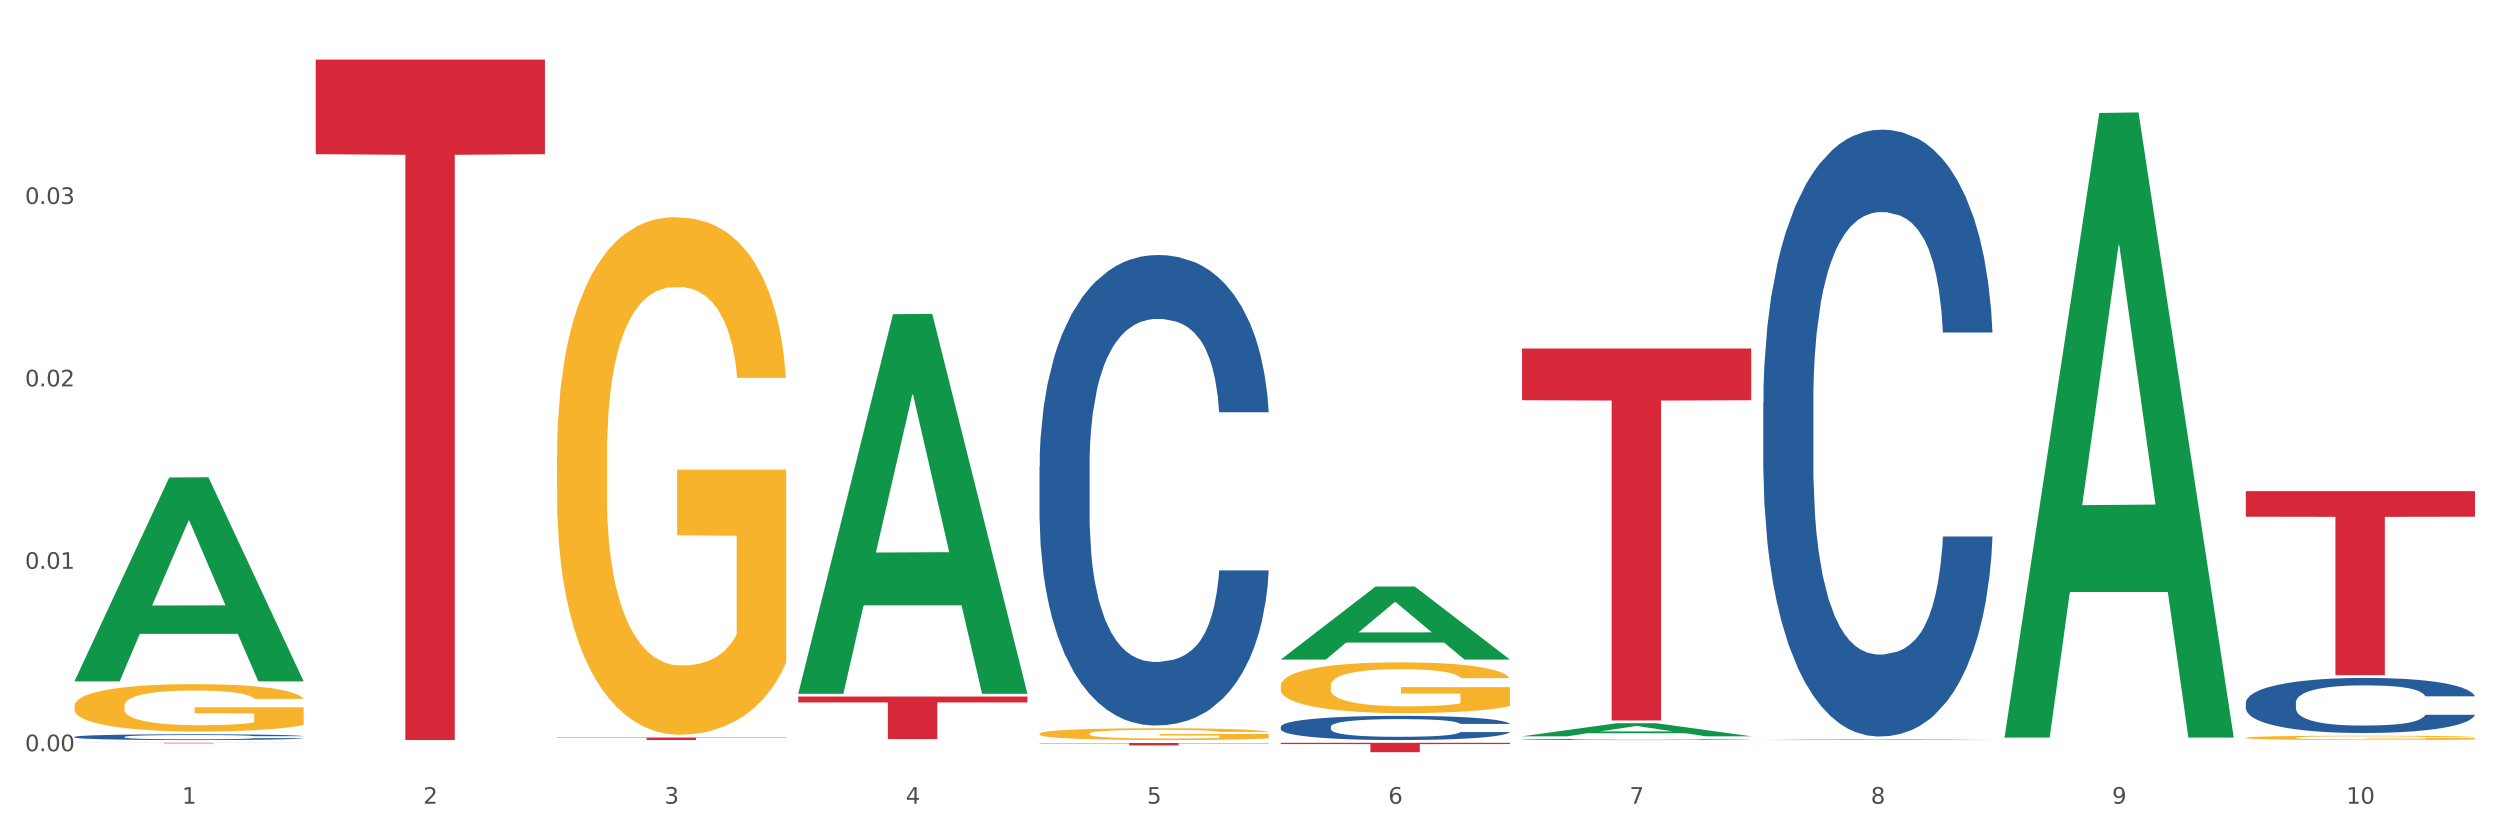 <?xml version="1.0" encoding="utf-8" standalone="no"?>
<!DOCTYPE svg PUBLIC "-//W3C//DTD SVG 1.1//EN"
  "http://www.w3.org/Graphics/SVG/1.1/DTD/svg11.dtd">
<svg xmlns:xlink="http://www.w3.org/1999/xlink" width="1080pt" height="360pt" viewBox="0 0 1080 360" xmlns="http://www.w3.org/2000/svg" version="1.1">
 <rect x="0" y="0" width="1080" height="360" fill="#333333" stroke="none"/>
 <defs>
  <style type="text/css">*{stroke-linejoin: round; stroke-linecap: butt}</style>
 </defs>
 <g id="figure_1">
  <g id="patch_1">
   <path d="M 0 360 
L 1080 360 
L 1080 0 
L 0 0 
z
" style="fill: #ffffff; stroke: #ffffff; stroke-linejoin: miter"/>
  </g>
  <g id="axes_1">
   <g id="matplotlib.axis_1">
    <g id="xtick_1">
     <g id="text_1">
      <!-- 1 -->
      <g style="fill: #4d4d4d" transform="translate(78.627 347.204) scale(0.096 -0.096)">
       <defs>
        <path id="DejaVuSans-31" d="M 794 531 
L 1825 531 
L 1825 4091 
L 703 3866 
L 703 4441 
L 1819 4666 
L 2450 4666 
L 2450 531 
L 3481 531 
L 3481 0 
L 794 0 
L 794 531 
z
" transform="scale(0.016)"/>
       </defs>
       <use xlink:href="#DejaVuSans-31"/>
      </g>
     </g>
    </g>
    <g id="xtick_2">
     <g id="text_2">
      <!-- 2 -->
      <g style="fill: #4d4d4d" transform="translate(182.851 347.204) scale(0.096 -0.096)">
       <defs>
        <path id="DejaVuSans-32" d="M 1228 531 
L 3431 531 
L 3431 0 
L 469 0 
L 469 531 
Q 828 903 1448 1529 
Q 2069 2156 2228 2338 
Q 2531 2678 2651 2914 
Q 2772 3150 2772 3378 
Q 2772 3750 2511 3984 
Q 2250 4219 1831 4219 
Q 1534 4219 1204 4116 
Q 875 4013 500 3803 
L 500 4441 
Q 881 4594 1212 4672 
Q 1544 4750 1819 4750 
Q 2544 4750 2975 4387 
Q 3406 4025 3406 3419 
Q 3406 3131 3298 2873 
Q 3191 2616 2906 2266 
Q 2828 2175 2409 1742 
Q 1991 1309 1228 531 
z
" transform="scale(0.016)"/>
       </defs>
       <use xlink:href="#DejaVuSans-32"/>
      </g>
     </g>
    </g>
    <g id="xtick_3">
     <g id="text_3">
      <!-- 3 -->
      <g style="fill: #4d4d4d" transform="translate(287.074 347.204) scale(0.096 -0.096)">
       <defs>
        <path id="DejaVuSans-33" d="M 2597 2516 
Q 3050 2419 3304 2112 
Q 3559 1806 3559 1356 
Q 3559 666 3084 287 
Q 2609 -91 1734 -91 
Q 1441 -91 1130 -33 
Q 819 25 488 141 
L 488 750 
Q 750 597 1062 519 
Q 1375 441 1716 441 
Q 2309 441 2620 675 
Q 2931 909 2931 1356 
Q 2931 1769 2642 2001 
Q 2353 2234 1838 2234 
L 1294 2234 
L 1294 2753 
L 1863 2753 
Q 2328 2753 2575 2939 
Q 2822 3125 2822 3475 
Q 2822 3834 2567 4026 
Q 2313 4219 1838 4219 
Q 1578 4219 1281 4162 
Q 984 4106 628 3988 
L 628 4550 
Q 988 4650 1302 4700 
Q 1616 4750 1894 4750 
Q 2613 4750 3031 4423 
Q 3450 4097 3450 3541 
Q 3450 3153 3228 2886 
Q 3006 2619 2597 2516 
z
" transform="scale(0.016)"/>
       </defs>
       <use xlink:href="#DejaVuSans-33"/>
      </g>
     </g>
    </g>
    <g id="xtick_4">
     <g id="text_4">
      <!-- 4 -->
      <g style="fill: #4d4d4d" transform="translate(391.298 347.204) scale(0.096 -0.096)">
       <defs>
        <path id="DejaVuSans-34" d="M 2419 4116 
L 825 1625 
L 2419 1625 
L 2419 4116 
z
M 2253 4666 
L 3047 4666 
L 3047 1625 
L 3713 1625 
L 3713 1100 
L 3047 1100 
L 3047 0 
L 2419 0 
L 2419 1100 
L 313 1100 
L 313 1709 
L 2253 4666 
z
" transform="scale(0.016)"/>
       </defs>
       <use xlink:href="#DejaVuSans-34"/>
      </g>
     </g>
    </g>
    <g id="xtick_5">
     <g id="text_5">
      <!-- 5 -->
      <g style="fill: #4d4d4d" transform="translate(495.522 347.204) scale(0.096 -0.096)">
       <defs>
        <path id="DejaVuSans-35" d="M 691 4666 
L 3169 4666 
L 3169 4134 
L 1269 4134 
L 1269 2991 
Q 1406 3038 1543 3061 
Q 1681 3084 1819 3084 
Q 2600 3084 3056 2656 
Q 3513 2228 3513 1497 
Q 3513 744 3044 326 
Q 2575 -91 1722 -91 
Q 1428 -91 1123 -41 
Q 819 9 494 109 
L 494 744 
Q 775 591 1075 516 
Q 1375 441 1709 441 
Q 2250 441 2565 725 
Q 2881 1009 2881 1497 
Q 2881 1984 2565 2268 
Q 2250 2553 1709 2553 
Q 1456 2553 1204 2497 
Q 953 2441 691 2322 
L 691 4666 
z
" transform="scale(0.016)"/>
       </defs>
       <use xlink:href="#DejaVuSans-35"/>
      </g>
     </g>
    </g>
    <g id="xtick_6">
     <g id="text_6">
      <!-- 6 -->
      <g style="fill: #4d4d4d" transform="translate(599.745 347.204) scale(0.096 -0.096)">
       <defs>
        <path id="DejaVuSans-36" d="M 2113 2584 
Q 1688 2584 1439 2293 
Q 1191 2003 1191 1497 
Q 1191 994 1439 701 
Q 1688 409 2113 409 
Q 2538 409 2786 701 
Q 3034 994 3034 1497 
Q 3034 2003 2786 2293 
Q 2538 2584 2113 2584 
z
M 3366 4563 
L 3366 3988 
Q 3128 4100 2886 4159 
Q 2644 4219 2406 4219 
Q 1781 4219 1451 3797 
Q 1122 3375 1075 2522 
Q 1259 2794 1537 2939 
Q 1816 3084 2150 3084 
Q 2853 3084 3261 2657 
Q 3669 2231 3669 1497 
Q 3669 778 3244 343 
Q 2819 -91 2113 -91 
Q 1303 -91 875 529 
Q 447 1150 447 2328 
Q 447 3434 972 4092 
Q 1497 4750 2381 4750 
Q 2619 4750 2861 4703 
Q 3103 4656 3366 4563 
z
" transform="scale(0.016)"/>
       </defs>
       <use xlink:href="#DejaVuSans-36"/>
      </g>
     </g>
    </g>
    <g id="xtick_7">
     <g id="text_7">
      <!-- 7 -->
      <g style="fill: #4d4d4d" transform="translate(703.969 347.204) scale(0.096 -0.096)">
       <defs>
        <path id="DejaVuSans-37" d="M 525 4666 
L 3525 4666 
L 3525 4397 
L 1831 0 
L 1172 0 
L 2766 4134 
L 525 4134 
L 525 4666 
z
" transform="scale(0.016)"/>
       </defs>
       <use xlink:href="#DejaVuSans-37"/>
      </g>
     </g>
    </g>
    <g id="xtick_8">
     <g id="text_8">
      <!-- 8 -->
      <g style="fill: #4d4d4d" transform="translate(808.193 347.204) scale(0.096 -0.096)">
       <defs>
        <path id="DejaVuSans-38" d="M 2034 2216 
Q 1584 2216 1326 1975 
Q 1069 1734 1069 1313 
Q 1069 891 1326 650 
Q 1584 409 2034 409 
Q 2484 409 2743 651 
Q 3003 894 3003 1313 
Q 3003 1734 2745 1975 
Q 2488 2216 2034 2216 
z
M 1403 2484 
Q 997 2584 770 2862 
Q 544 3141 544 3541 
Q 544 4100 942 4425 
Q 1341 4750 2034 4750 
Q 2731 4750 3128 4425 
Q 3525 4100 3525 3541 
Q 3525 3141 3298 2862 
Q 3072 2584 2669 2484 
Q 3125 2378 3379 2068 
Q 3634 1759 3634 1313 
Q 3634 634 3220 271 
Q 2806 -91 2034 -91 
Q 1263 -91 848 271 
Q 434 634 434 1313 
Q 434 1759 690 2068 
Q 947 2378 1403 2484 
z
M 1172 3481 
Q 1172 3119 1398 2916 
Q 1625 2713 2034 2713 
Q 2441 2713 2670 2916 
Q 2900 3119 2900 3481 
Q 2900 3844 2670 4047 
Q 2441 4250 2034 4250 
Q 1625 4250 1398 4047 
Q 1172 3844 1172 3481 
z
" transform="scale(0.016)"/>
       </defs>
       <use xlink:href="#DejaVuSans-38"/>
      </g>
     </g>
    </g>
    <g id="xtick_9">
     <g id="text_9">
      <!-- 9 -->
      <g style="fill: #4d4d4d" transform="translate(912.416 347.204) scale(0.096 -0.096)">
       <defs>
        <path id="DejaVuSans-39" d="M 703 97 
L 703 672 
Q 941 559 1184 500 
Q 1428 441 1663 441 
Q 2288 441 2617 861 
Q 2947 1281 2994 2138 
Q 2813 1869 2534 1725 
Q 2256 1581 1919 1581 
Q 1219 1581 811 2004 
Q 403 2428 403 3163 
Q 403 3881 828 4315 
Q 1253 4750 1959 4750 
Q 2769 4750 3195 4129 
Q 3622 3509 3622 2328 
Q 3622 1225 3098 567 
Q 2575 -91 1691 -91 
Q 1453 -91 1209 -44 
Q 966 3 703 97 
z
M 1959 2075 
Q 2384 2075 2632 2365 
Q 2881 2656 2881 3163 
Q 2881 3666 2632 3958 
Q 2384 4250 1959 4250 
Q 1534 4250 1286 3958 
Q 1038 3666 1038 3163 
Q 1038 2656 1286 2365 
Q 1534 2075 1959 2075 
z
" transform="scale(0.016)"/>
       </defs>
       <use xlink:href="#DejaVuSans-39"/>
      </g>
     </g>
    </g>
    <g id="xtick_10">
     <g id="text_10">
      <!-- 10 -->
      <g style="fill: #4d4d4d" transform="translate(1013.586 347.204) scale(0.096 -0.096)">
       <defs>
        <path id="DejaVuSans-30" d="M 2034 4250 
Q 1547 4250 1301 3770 
Q 1056 3291 1056 2328 
Q 1056 1369 1301 889 
Q 1547 409 2034 409 
Q 2525 409 2770 889 
Q 3016 1369 3016 2328 
Q 3016 3291 2770 3770 
Q 2525 4250 2034 4250 
z
M 2034 4750 
Q 2819 4750 3233 4129 
Q 3647 3509 3647 2328 
Q 3647 1150 3233 529 
Q 2819 -91 2034 -91 
Q 1250 -91 836 529 
Q 422 1150 422 2328 
Q 422 3509 836 4129 
Q 1250 4750 2034 4750 
z
" transform="scale(0.016)"/>
       </defs>
       <use xlink:href="#DejaVuSans-31"/>
       <use xlink:href="#DejaVuSans-30" transform="translate(63.623 0)"/>
      </g>
     </g>
    </g>
    <g id="xtick_11"/>
    <g id="xtick_12"/>
    <g id="xtick_13"/>
    <g id="xtick_14"/>
    <g id="xtick_15"/>
    <g id="xtick_16"/>
    <g id="xtick_17"/>
    <g id="xtick_18"/>
    <g id="xtick_19"/>
   </g>
   <g id="matplotlib.axis_2">
    <g id="ytick_1">
     <g id="text_11">
      <!-- 0.00 -->
      <g style="fill: #4d4d4d" transform="translate(10.8 324.53) scale(0.096 -0.096)">
       <defs>
        <path id="DejaVuSans-2e" d="M 684 794 
L 1344 794 
L 1344 0 
L 684 0 
L 684 794 
z
" transform="scale(0.016)"/>
       </defs>
       <use xlink:href="#DejaVuSans-30"/>
       <use xlink:href="#DejaVuSans-2e" transform="translate(63.623 0)"/>
       <use xlink:href="#DejaVuSans-30" transform="translate(95.41 0)"/>
       <use xlink:href="#DejaVuSans-30" transform="translate(159.033 0)"/>
      </g>
     </g>
    </g>
    <g id="ytick_2">
     <g id="text_12">
      <!-- 0.01 -->
      <g style="fill: #4d4d4d" transform="translate(10.8 245.727) scale(0.096 -0.096)">
       <use xlink:href="#DejaVuSans-30"/>
       <use xlink:href="#DejaVuSans-2e" transform="translate(63.623 0)"/>
       <use xlink:href="#DejaVuSans-30" transform="translate(95.41 0)"/>
       <use xlink:href="#DejaVuSans-31" transform="translate(159.033 0)"/>
      </g>
     </g>
    </g>
    <g id="ytick_3">
     <g id="text_13">
      <!-- 0.02 -->
      <g style="fill: #4d4d4d" transform="translate(10.8 166.923) scale(0.096 -0.096)">
       <use xlink:href="#DejaVuSans-30"/>
       <use xlink:href="#DejaVuSans-2e" transform="translate(63.623 0)"/>
       <use xlink:href="#DejaVuSans-30" transform="translate(95.41 0)"/>
       <use xlink:href="#DejaVuSans-32" transform="translate(159.033 0)"/>
      </g>
     </g>
    </g>
    <g id="ytick_4">
     <g id="text_14">
      <!-- 0.03 -->
      <g style="fill: #4d4d4d" transform="translate(10.8 88.119) scale(0.096 -0.096)">
       <use xlink:href="#DejaVuSans-30"/>
       <use xlink:href="#DejaVuSans-2e" transform="translate(63.623 0)"/>
       <use xlink:href="#DejaVuSans-30" transform="translate(95.41 0)"/>
       <use xlink:href="#DejaVuSans-33" transform="translate(159.033 0)"/>
      </g>
     </g>
    </g>
    <g id="ytick_5"/>
    <g id="ytick_6"/>
    <g id="ytick_7"/>
    <g id="ytick_8"/>
   </g>
   <g id="PolyCollection_1">
    <path d="M 32.175 294.208 
L 32.277 294.125 
L 73.107 206.261 
L 90.051 206.178 
L 131.187 294.374 
L 111.589 294.374 
L 102.709 273.836 
L 60.552 273.836 
L 60.246 274.167 
L 51.671 294.374 
L 32.175 294.374 
L 32.175 294.208 
L 65.86 261.58 
L 97.401 261.497 
L 81.783 224.976 
L 81.579 224.811 
L 81.375 225.059 
L 65.758 261.497 
L 65.86 261.58 
L 32.175 294.208 
z
" clip-path="url(#pb1fb073304)" style="fill: #109648"/>
    <path d="M 32.175 305.014 
L 32.292 304.995 
L 32.292 304.322 
L 32.526 303.743 
L 33.695 302.34 
L 35.448 301.181 
L 36.734 300.564 
L 38.02 300.06 
L 39.54 299.555 
L 41.41 299.031 
L 44.8 298.265 
L 46.904 297.872 
L 49.476 297.461 
L 54.152 296.863 
L 57.542 296.526 
L 61.049 296.246 
L 66.777 295.909 
L 70.517 295.76 
L 74.492 295.648 
L 79.285 295.573 
L 82.909 295.554 
L 90.858 295.61 
L 97.638 295.778 
L 100.911 295.909 
L 105.119 296.134 
L 107.34 296.283 
L 110.964 296.582 
L 114.705 296.975 
L 117.277 297.311 
L 121.134 297.947 
L 124.057 298.583 
L 126.745 299.368 
L 128.148 299.91 
L 129.2 300.415 
L 130.135 300.994 
L 131.071 301.91 
L 110.029 301.91 
L 109.211 301.256 
L 107.925 300.639 
L 106.054 300.041 
L 104.418 299.667 
L 101.612 299.2 
L 99.041 298.901 
L 96.352 298.676 
L 93.079 298.489 
L 90.507 298.396 
L 86.883 298.321 
L 79.752 298.34 
L 74.96 298.489 
L 71.686 298.676 
L 69.582 298.844 
L 67.712 299.031 
L 65.608 299.293 
L 63.153 299.686 
L 61.399 300.041 
L 59.646 300.49 
L 58.243 300.938 
L 56.957 301.462 
L 55.905 302.023 
L 55.087 302.602 
L 54.386 303.313 
L 53.801 304.49 
L 53.801 307.052 
L 54.035 307.631 
L 54.619 308.398 
L 55.321 308.977 
L 56.49 309.669 
L 57.542 310.136 
L 59.529 310.81 
L 61.75 311.37 
L 63.504 311.726 
L 65.257 312.025 
L 68.296 312.436 
L 71.686 312.773 
L 74.609 312.978 
L 78.583 313.165 
L 81.272 313.24 
L 83.61 313.277 
L 89.338 313.277 
L 93.429 313.221 
L 97.988 313.09 
L 101.495 312.922 
L 104.418 312.716 
L 107.691 312.38 
L 109.795 312.062 
L 109.795 308.155 
L 84.078 308.136 
L 84.078 305.537 
L 131.187 305.537 
L 131.187 313.165 
L 129.2 313.558 
L 126.979 313.913 
L 124.641 314.231 
L 121.134 314.623 
L 116.926 314.997 
L 113.185 315.259 
L 109.211 315.483 
L 104.535 315.689 
L 98.456 315.876 
L 94.715 315.951 
L 90.039 316.007 
L 84.545 316.026 
L 79.752 315.988 
L 75.076 315.895 
L 70.167 315.726 
L 65.374 315.483 
L 61.75 315.24 
L 58.126 314.941 
L 54.269 314.549 
L 51.229 314.175 
L 48.891 313.838 
L 46.32 313.408 
L 43.514 312.847 
L 41.41 312.343 
L 39.54 311.819 
L 37.552 311.146 
L 36.15 310.566 
L 34.747 309.837 
L 33.928 309.295 
L 32.993 308.454 
L 32.292 307.276 
L 32.175 305.014 
z
" clip-path="url(#pb1fb073304)" style="fill: #f7b32b"/>
    <path d="M 32.175 318.328 
L 32.292 318.325 
L 32.292 318.262 
L 32.643 318.175 
L 33.931 318.015 
L 35.569 317.895 
L 38.378 317.753 
L 39.899 317.694 
L 41.889 317.628 
L 45.985 317.521 
L 50.667 317.429 
L 53.944 317.379 
L 56.401 317.347 
L 61.902 317.29 
L 65.062 317.265 
L 68.339 317.245 
L 71.148 317.231 
L 75.829 317.215 
L 79.575 317.208 
L 83.905 317.206 
L 87.533 317.208 
L 92.331 317.217 
L 99.354 317.245 
L 102.045 317.261 
L 105.674 317.288 
L 109.419 317.325 
L 112.462 317.361 
L 115.973 317.413 
L 119.601 317.482 
L 123.112 317.569 
L 125.57 317.648 
L 127.559 317.733 
L 129.315 317.835 
L 130.602 317.947 
L 131.187 318.04 
L 109.77 318.04 
L 109.185 317.956 
L 108.014 317.865 
L 106.844 317.803 
L 105.557 317.753 
L 103.567 317.696 
L 101.811 317.66 
L 98.886 317.616 
L 96.194 317.589 
L 93.97 317.573 
L 91.278 317.559 
L 85.543 317.546 
L 81.447 317.546 
L 78.872 317.55 
L 75.712 317.562 
L 73.021 317.578 
L 69.861 317.605 
L 67.403 317.635 
L 64.945 317.673 
L 63.541 317.701 
L 61.434 317.751 
L 60.03 317.792 
L 58.157 317.863 
L 57.104 317.913 
L 55.231 318.043 
L 54.412 318.138 
L 54.061 318.205 
L 53.827 318.278 
L 53.827 318.633 
L 54.529 318.793 
L 55.114 318.861 
L 56.05 318.939 
L 57.806 319.039 
L 60.381 319.137 
L 63.072 319.208 
L 65.296 319.251 
L 67.403 319.283 
L 69.509 319.308 
L 72.084 319.331 
L 74.191 319.345 
L 77.351 319.358 
L 81.096 319.365 
L 84.022 319.365 
L 89.991 319.354 
L 92.683 319.342 
L 95.257 319.326 
L 98.066 319.301 
L 100.29 319.274 
L 101.577 319.253 
L 103.684 319.21 
L 105.322 319.164 
L 106.727 319.112 
L 107.663 319.066 
L 108.717 318.998 
L 109.536 318.92 
L 109.77 318.879 
L 131.187 318.879 
L 130.719 318.962 
L 129.9 319.041 
L 128.262 319.148 
L 126.974 319.21 
L 124.985 319.285 
L 122.878 319.349 
L 119.952 319.42 
L 117.26 319.472 
L 114.451 319.518 
L 111.408 319.559 
L 105.908 319.616 
L 103.918 319.632 
L 99.705 319.659 
L 96.428 319.675 
L 91.629 319.691 
L 86.714 319.7 
L 81.564 319.702 
L 77 319.698 
L 71.967 319.684 
L 68.807 319.671 
L 65.296 319.65 
L 61.2 319.618 
L 57.338 319.579 
L 53.71 319.534 
L 50.316 319.481 
L 47.156 319.422 
L 43.059 319.324 
L 40.016 319.228 
L 37.793 319.139 
L 36.271 319.064 
L 34.75 318.968 
L 33.931 318.902 
L 32.643 318.743 
L 32.175 318.594 
L 32.175 318.328 
z
" clip-path="url(#pb1fb073304)" style="fill: #255c99"/>
    <path d="M 449.069 201.489 
L 449.187 201.303 
L 449.187 196.105 
L 449.538 189.051 
L 450.825 176.057 
L 452.464 166.218 
L 455.272 154.709 
L 456.794 149.882 
L 458.783 144.499 
L 462.88 135.774 
L 467.561 128.349 
L 470.838 124.265 
L 473.296 121.666 
L 478.797 117.025 
L 481.957 114.983 
L 485.234 113.312 
L 488.042 112.198 
L 492.724 110.899 
L 496.469 110.342 
L 500.799 110.156 
L 504.427 110.342 
L 509.226 111.085 
L 516.248 113.312 
L 518.94 114.612 
L 522.568 116.839 
L 526.313 119.809 
L 529.356 122.78 
L 532.867 127.049 
L 536.495 132.618 
L 540.006 139.672 
L 542.464 146.17 
L 544.454 153.038 
L 546.209 161.392 
L 547.497 170.488 
L 548.082 178.099 
L 526.664 178.099 
L 526.079 171.23 
L 524.909 163.805 
L 523.738 158.793 
L 522.451 154.709 
L 520.461 150.068 
L 518.706 147.098 
L 515.78 143.571 
L 513.088 141.343 
L 510.864 140.044 
L 508.173 138.93 
L 502.438 137.816 
L 498.342 137.816 
L 495.767 138.187 
L 492.607 139.115 
L 489.915 140.415 
L 486.755 142.642 
L 484.297 145.056 
L 481.84 148.212 
L 480.435 150.439 
L 478.328 154.523 
L 476.924 157.865 
L 475.051 163.619 
L 473.998 167.703 
L 472.126 178.284 
L 471.306 186.081 
L 470.955 191.464 
L 470.721 197.405 
L 470.721 226.364 
L 471.423 239.358 
L 472.009 244.927 
L 472.945 251.239 
L 474.7 259.407 
L 477.275 267.389 
L 479.967 273.144 
L 482.191 276.671 
L 484.297 279.27 
L 486.404 281.311 
L 488.979 283.168 
L 491.085 284.282 
L 494.245 285.395 
L 497.991 285.952 
L 500.916 285.952 
L 506.885 285.024 
L 509.577 284.096 
L 512.152 282.797 
L 514.961 280.755 
L 517.184 278.527 
L 518.472 276.856 
L 520.578 273.329 
L 522.217 269.617 
L 523.621 265.347 
L 524.558 261.634 
L 525.611 256.065 
L 526.43 249.754 
L 526.664 246.412 
L 548.082 246.412 
L 547.614 253.095 
L 546.795 259.592 
L 545.156 268.317 
L 543.869 273.329 
L 541.879 279.455 
L 539.772 284.653 
L 536.846 290.408 
L 534.155 294.677 
L 531.346 298.39 
L 528.303 301.731 
L 522.802 306.372 
L 520.813 307.672 
L 516.599 309.899 
L 513.322 311.199 
L 508.524 312.498 
L 503.608 313.241 
L 498.459 313.426 
L 493.894 313.055 
L 488.862 311.941 
L 485.702 310.827 
L 482.191 309.157 
L 478.094 306.558 
L 474.232 303.402 
L 470.604 299.689 
L 467.21 295.42 
L 464.05 290.593 
L 459.954 282.611 
L 456.911 274.814 
L 454.687 267.575 
L 453.166 261.449 
L 451.644 253.652 
L 450.825 248.269 
L 449.538 235.274 
L 449.069 223.208 
L 449.069 201.489 
z
" clip-path="url(#pb1fb073304)" style="fill: #255c99"/>
    <path d="M 553.293 313.946 
L 553.41 313.937 
L 553.41 313.67 
L 553.761 313.307 
L 555.049 312.639 
L 556.687 312.133 
L 559.496 311.541 
L 561.017 311.293 
L 563.007 311.016 
L 567.103 310.567 
L 571.785 310.185 
L 575.062 309.975 
L 577.52 309.842 
L 583.02 309.603 
L 586.18 309.498 
L 589.457 309.412 
L 592.266 309.355 
L 596.948 309.288 
L 600.693 309.26 
L 605.023 309.25 
L 608.651 309.26 
L 613.45 309.298 
L 620.472 309.412 
L 623.164 309.479 
L 626.792 309.594 
L 630.537 309.746 
L 633.58 309.899 
L 637.091 310.119 
L 640.719 310.405 
L 644.23 310.768 
L 646.688 311.102 
L 648.677 311.455 
L 650.433 311.885 
L 651.72 312.352 
L 652.306 312.744 
L 630.888 312.744 
L 630.303 312.391 
L 629.132 312.009 
L 627.962 311.751 
L 626.675 311.541 
L 624.685 311.302 
L 622.929 311.15 
L 620.004 310.968 
L 617.312 310.854 
L 615.088 310.787 
L 612.396 310.73 
L 606.661 310.672 
L 602.565 310.672 
L 599.99 310.691 
L 596.83 310.739 
L 594.139 310.806 
L 590.979 310.921 
L 588.521 311.045 
L 586.063 311.207 
L 584.659 311.321 
L 582.552 311.531 
L 581.148 311.703 
L 579.275 311.999 
L 578.222 312.209 
L 576.349 312.753 
L 575.53 313.154 
L 575.179 313.431 
L 574.945 313.736 
L 574.945 315.226 
L 575.647 315.894 
L 576.232 316.18 
L 577.168 316.505 
L 578.924 316.925 
L 581.499 317.335 
L 584.191 317.631 
L 586.414 317.812 
L 588.521 317.946 
L 590.628 318.051 
L 593.202 318.147 
L 595.309 318.204 
L 598.469 318.261 
L 602.214 318.29 
L 605.14 318.29 
L 611.109 318.242 
L 613.801 318.194 
L 616.375 318.127 
L 619.184 318.022 
L 621.408 317.908 
L 622.695 317.822 
L 624.802 317.641 
L 626.441 317.45 
L 627.845 317.23 
L 628.781 317.039 
L 629.835 316.753 
L 630.654 316.428 
L 630.888 316.256 
L 652.306 316.256 
L 651.837 316.6 
L 651.018 316.934 
L 649.38 317.383 
L 648.092 317.641 
L 646.103 317.956 
L 643.996 318.223 
L 641.07 318.519 
L 638.378 318.738 
L 635.569 318.929 
L 632.526 319.101 
L 627.026 319.34 
L 625.036 319.407 
L 620.823 319.521 
L 617.546 319.588 
L 612.747 319.655 
L 607.832 319.693 
L 602.682 319.702 
L 598.118 319.683 
L 593.085 319.626 
L 589.925 319.569 
L 586.414 319.483 
L 582.318 319.349 
L 578.456 319.187 
L 574.828 318.996 
L 571.434 318.777 
L 568.274 318.528 
L 564.177 318.118 
L 561.135 317.717 
L 558.911 317.345 
L 557.389 317.03 
L 555.868 316.629 
L 555.049 316.352 
L 553.761 315.684 
L 553.293 315.063 
L 553.293 313.946 
z
" clip-path="url(#pb1fb073304)" style="fill: #255c99"/>
    <path d="M 657.517 319.462 
L 657.634 319.461 
L 657.634 319.45 
L 657.985 319.435 
L 659.272 319.407 
L 660.911 319.386 
L 663.72 319.361 
L 665.241 319.351 
L 667.231 319.339 
L 671.327 319.32 
L 676.008 319.304 
L 679.285 319.296 
L 681.743 319.29 
L 687.244 319.28 
L 690.404 319.276 
L 693.681 319.272 
L 696.49 319.27 
L 701.171 319.267 
L 704.916 319.266 
L 709.247 319.265 
L 712.875 319.266 
L 717.673 319.267 
L 724.695 319.272 
L 727.387 319.275 
L 731.015 319.28 
L 734.76 319.286 
L 737.803 319.292 
L 741.314 319.302 
L 744.943 319.313 
L 748.454 319.329 
L 750.911 319.343 
L 752.901 319.357 
L 754.657 319.375 
L 755.944 319.395 
L 756.529 319.411 
L 735.112 319.411 
L 734.526 319.397 
L 733.356 319.381 
L 732.186 319.37 
L 730.898 319.361 
L 728.909 319.351 
L 727.153 319.345 
L 724.227 319.337 
L 721.535 319.332 
L 719.312 319.329 
L 716.62 319.327 
L 710.885 319.325 
L 706.789 319.325 
L 704.214 319.325 
L 701.054 319.327 
L 698.362 319.33 
L 695.202 319.335 
L 692.745 319.34 
L 690.287 319.347 
L 688.882 319.352 
L 686.776 319.361 
L 685.371 319.368 
L 683.499 319.38 
L 682.445 319.389 
L 680.573 319.412 
L 679.754 319.428 
L 679.402 319.44 
L 679.168 319.453 
L 679.168 319.515 
L 679.871 319.543 
L 680.456 319.555 
L 681.392 319.569 
L 683.148 319.586 
L 685.722 319.603 
L 688.414 319.616 
L 690.638 319.623 
L 692.745 319.629 
L 694.851 319.633 
L 697.426 319.637 
L 699.533 319.64 
L 702.693 319.642 
L 706.438 319.643 
L 709.364 319.643 
L 715.332 319.641 
L 718.024 319.639 
L 720.599 319.637 
L 723.408 319.632 
L 725.632 319.627 
L 726.919 319.624 
L 729.026 319.616 
L 730.664 319.608 
L 732.069 319.599 
L 733.005 319.591 
L 734.058 319.579 
L 734.877 319.565 
L 735.112 319.558 
L 756.529 319.558 
L 756.061 319.573 
L 755.242 319.587 
L 753.603 319.605 
L 752.316 319.616 
L 750.326 319.629 
L 748.22 319.641 
L 745.294 319.653 
L 742.602 319.662 
L 739.793 319.67 
L 736.75 319.677 
L 731.249 319.687 
L 729.26 319.69 
L 725.046 319.695 
L 721.769 319.698 
L 716.971 319.7 
L 712.055 319.702 
L 706.906 319.702 
L 702.341 319.702 
L 697.309 319.699 
L 694.149 319.697 
L 690.638 319.693 
L 686.542 319.688 
L 682.679 319.681 
L 679.051 319.673 
L 675.657 319.664 
L 672.497 319.653 
L 668.401 319.636 
L 665.358 319.619 
L 663.134 319.604 
L 661.613 319.591 
L 660.091 319.574 
L 659.272 319.562 
L 657.985 319.534 
L 657.517 319.508 
L 657.517 319.462 
z
" clip-path="url(#pb1fb073304)" style="fill: #255c99"/>
    <path d="M 761.74 173.809 
L 761.857 173.57 
L 761.857 166.866 
L 762.208 157.767 
L 763.496 141.007 
L 765.134 128.317 
L 767.943 113.473 
L 769.465 107.247 
L 771.454 100.304 
L 775.551 89.051 
L 780.232 79.473 
L 783.509 74.206 
L 785.967 70.854 
L 791.467 64.868 
L 794.627 62.234 
L 797.904 60.08 
L 800.713 58.643 
L 805.395 56.967 
L 809.14 56.249 
L 813.47 56.009 
L 817.098 56.249 
L 821.897 57.206 
L 828.919 60.08 
L 831.611 61.756 
L 835.239 64.629 
L 838.984 68.46 
L 842.027 72.29 
L 845.538 77.797 
L 849.166 84.98 
L 852.677 94.079 
L 855.135 102.459 
L 857.125 111.318 
L 858.88 122.092 
L 860.168 133.824 
L 860.753 143.641 
L 839.335 143.641 
L 838.75 134.782 
L 837.58 125.205 
L 836.409 118.74 
L 835.122 113.473 
L 833.132 107.487 
L 831.377 103.656 
L 828.451 99.107 
L 825.759 96.234 
L 823.535 94.558 
L 820.843 93.121 
L 815.109 91.684 
L 811.012 91.684 
L 808.438 92.163 
L 805.278 93.36 
L 802.586 95.036 
L 799.426 97.91 
L 796.968 101.022 
L 794.51 105.092 
L 793.106 107.966 
L 790.999 113.233 
L 789.595 117.543 
L 787.722 124.965 
L 786.669 130.233 
L 784.796 143.88 
L 783.977 153.936 
L 783.626 160.88 
L 783.392 168.542 
L 783.392 205.893 
L 784.094 222.653 
L 784.679 229.836 
L 785.616 237.976 
L 787.371 248.511 
L 789.946 258.807 
L 792.638 266.229 
L 794.862 270.778 
L 796.968 274.13 
L 799.075 276.764 
L 801.65 279.159 
L 803.756 280.595 
L 806.916 282.032 
L 810.661 282.75 
L 813.587 282.75 
L 819.556 281.553 
L 822.248 280.356 
L 824.823 278.68 
L 827.632 276.046 
L 829.855 273.173 
L 831.143 271.018 
L 833.249 266.469 
L 834.888 261.68 
L 836.292 256.173 
L 837.229 251.385 
L 838.282 244.202 
L 839.101 236.061 
L 839.335 231.751 
L 860.753 231.751 
L 860.285 240.371 
L 859.465 248.751 
L 857.827 260.004 
L 856.539 266.469 
L 854.55 274.37 
L 852.443 281.074 
L 849.517 288.496 
L 846.825 294.003 
L 844.017 298.792 
L 840.974 303.102 
L 835.473 309.087 
L 833.483 310.763 
L 829.27 313.637 
L 825.993 315.313 
L 821.195 316.989 
L 816.279 317.946 
L 811.13 318.186 
L 806.565 317.707 
L 801.533 316.27 
L 798.373 314.834 
L 794.862 312.679 
L 790.765 309.327 
L 786.903 305.256 
L 783.275 300.468 
L 779.881 294.961 
L 776.721 288.736 
L 772.625 278.44 
L 769.582 268.384 
L 767.358 259.046 
L 765.837 251.145 
L 764.315 241.089 
L 763.496 234.146 
L 762.208 217.385 
L 761.74 201.822 
L 761.74 173.809 
z
" clip-path="url(#pb1fb073304)" style="fill: #255c99"/>
    <path d="M 970.188 303.548 
L 970.305 303.526 
L 970.305 302.918 
L 970.656 302.092 
L 971.943 300.57 
L 973.582 299.418 
L 976.39 298.071 
L 977.912 297.506 
L 979.902 296.875 
L 983.998 295.854 
L 988.679 294.984 
L 991.956 294.506 
L 994.414 294.202 
L 999.915 293.659 
L 1003.075 293.42 
L 1006.352 293.224 
L 1009.161 293.093 
L 1013.842 292.941 
L 1017.587 292.876 
L 1021.917 292.854 
L 1025.546 292.876 
L 1030.344 292.963 
L 1037.366 293.224 
L 1040.058 293.376 
L 1043.686 293.637 
L 1047.431 293.985 
L 1050.474 294.332 
L 1053.985 294.832 
L 1057.613 295.484 
L 1061.125 296.31 
L 1063.582 297.071 
L 1065.572 297.875 
L 1067.327 298.853 
L 1068.615 299.918 
L 1069.2 300.81 
L 1047.782 300.81 
L 1047.197 300.005 
L 1046.027 299.136 
L 1044.857 298.549 
L 1043.569 298.071 
L 1041.58 297.527 
L 1039.824 297.18 
L 1036.898 296.767 
L 1034.206 296.506 
L 1031.983 296.354 
L 1029.291 296.223 
L 1023.556 296.093 
L 1019.46 296.093 
L 1016.885 296.136 
L 1013.725 296.245 
L 1011.033 296.397 
L 1007.873 296.658 
L 1005.415 296.941 
L 1002.958 297.31 
L 1001.553 297.571 
L 999.447 298.049 
L 998.042 298.44 
L 996.17 299.114 
L 995.116 299.592 
L 993.244 300.831 
L 992.424 301.744 
L 992.073 302.374 
L 991.839 303.07 
L 991.839 306.461 
L 992.541 307.982 
L 993.127 308.634 
L 994.063 309.373 
L 995.818 310.33 
L 998.393 311.264 
L 1001.085 311.938 
L 1003.309 312.351 
L 1005.415 312.655 
L 1007.522 312.894 
L 1010.097 313.112 
L 1012.203 313.242 
L 1015.363 313.373 
L 1019.109 313.438 
L 1022.035 313.438 
L 1028.003 313.329 
L 1030.695 313.22 
L 1033.27 313.068 
L 1036.079 312.829 
L 1038.303 312.568 
L 1039.59 312.373 
L 1041.697 311.96 
L 1043.335 311.525 
L 1044.739 311.025 
L 1045.676 310.59 
L 1046.729 309.938 
L 1047.548 309.199 
L 1047.782 308.808 
L 1069.2 308.808 
L 1068.732 309.591 
L 1067.913 310.351 
L 1066.274 311.373 
L 1064.987 311.96 
L 1062.997 312.677 
L 1060.89 313.286 
L 1057.965 313.959 
L 1055.273 314.459 
L 1052.464 314.894 
L 1049.421 315.285 
L 1043.92 315.829 
L 1041.931 315.981 
L 1037.717 316.242 
L 1034.44 316.394 
L 1029.642 316.546 
L 1024.726 316.633 
L 1019.577 316.655 
L 1015.012 316.611 
L 1009.98 316.481 
L 1006.82 316.35 
L 1003.309 316.155 
L 999.212 315.85 
L 995.35 315.481 
L 991.722 315.046 
L 988.328 314.546 
L 985.168 313.981 
L 981.072 313.047 
L 978.029 312.134 
L 975.805 311.286 
L 974.284 310.569 
L 972.762 309.656 
L 971.943 309.025 
L 970.656 307.504 
L 970.188 306.091 
L 970.188 303.548 
z
" clip-path="url(#pb1fb073304)" style="fill: #255c99"/>
    <path d="M 970.188 212.165 
L 1069.2 212.165 
L 1069.2 223.214 
L 1030.252 223.289 
L 1030.252 291.674 
L 1008.901 291.674 
L 1008.901 223.289 
L 970.188 223.214 
L 970.188 212.239 
L 970.188 212.165 
z
" clip-path="url(#pb1fb073304)" style="fill: #d62839"/>
    <path d="M 553.293 320.883 
L 652.306 320.883 
L 652.306 321.448 
L 613.358 321.452 
L 613.358 324.95 
L 592.006 324.95 
L 592.006 321.452 
L 553.293 321.448 
L 553.293 320.887 
L 553.293 320.883 
z
" clip-path="url(#pb1fb073304)" style="fill: #d62839"/>
    <path d="M 449.069 320.965 
L 548.082 320.965 
L 548.082 321.11 
L 509.134 321.111 
L 509.134 322.008 
L 487.783 322.008 
L 487.783 321.111 
L 449.069 321.11 
L 449.069 320.966 
L 449.069 320.965 
z
" clip-path="url(#pb1fb073304)" style="fill: #d62839"/>
    <path d="M 344.846 300.911 
L 443.858 300.911 
L 443.858 303.463 
L 404.91 303.48 
L 404.91 319.274 
L 383.559 319.274 
L 383.559 303.48 
L 344.846 303.463 
L 344.846 300.928 
L 344.846 300.911 
z
" clip-path="url(#pb1fb073304)" style="fill: #d62839"/>
    <path d="M 240.622 318.607 
L 339.635 318.607 
L 339.635 318.76 
L 300.687 318.761 
L 300.687 319.702 
L 279.336 319.702 
L 279.336 318.761 
L 240.622 318.76 
L 240.622 318.609 
L 240.622 318.607 
z
" clip-path="url(#pb1fb073304)" style="fill: #d62839"/>
    <path d="M 136.399 25.759 
L 235.411 25.759 
L 235.411 66.604 
L 196.463 66.88 
L 196.463 319.675 
L 175.112 319.675 
L 175.112 66.88 
L 136.399 66.604 
L 136.399 26.035 
L 136.399 25.759 
z
" clip-path="url(#pb1fb073304)" style="fill: #d62839"/>
    <path d="M 32.175 320.883 
L 131.187 320.883 
L 131.187 320.914 
L 92.239 320.915 
L 92.239 321.11 
L 70.888 321.11 
L 70.888 320.915 
L 32.175 320.914 
L 32.175 320.883 
L 32.175 320.883 
z
" clip-path="url(#pb1fb073304)" style="fill: #d62839"/>
    <path d="M 657.517 150.565 
L 756.529 150.565 
L 756.529 172.894 
L 717.581 173.045 
L 717.581 311.242 
L 696.23 311.242 
L 696.23 173.045 
L 657.517 172.894 
L 657.517 150.716 
L 657.517 150.565 
z
" clip-path="url(#pb1fb073304)" style="fill: #d62839"/>
    <path d="M 344.846 299.422 
L 344.948 299.268 
L 385.778 135.729 
L 402.722 135.575 
L 443.858 299.731 
L 424.26 299.731 
L 415.379 261.505 
L 373.223 261.505 
L 372.916 262.121 
L 364.342 299.731 
L 344.846 299.731 
L 344.846 299.422 
L 378.53 238.692 
L 410.072 238.538 
L 394.454 170.564 
L 394.25 170.255 
L 394.046 170.718 
L 378.428 238.538 
L 378.53 238.692 
L 344.846 299.422 
z
" clip-path="url(#pb1fb073304)" style="fill: #109648"/>
    <path d="M 553.293 284.896 
L 553.395 284.866 
L 594.225 253.394 
L 611.169 253.364 
L 652.306 284.955 
L 632.707 284.955 
L 623.827 277.599 
L 581.67 277.599 
L 581.364 277.718 
L 572.789 284.955 
L 553.293 284.955 
L 553.293 284.896 
L 586.978 273.209 
L 618.519 273.179 
L 602.901 260.097 
L 602.697 260.038 
L 602.493 260.127 
L 586.876 273.179 
L 586.978 273.209 
L 553.293 284.896 
z
" clip-path="url(#pb1fb073304)" style="fill: #109648"/>
    <path d="M 970.188 318.698 
L 970.304 318.696 
L 970.304 318.635 
L 970.538 318.582 
L 971.707 318.454 
L 973.461 318.348 
L 974.747 318.292 
L 976.032 318.246 
L 977.552 318.2 
L 979.422 318.152 
L 982.813 318.082 
L 984.917 318.047 
L 987.488 318.009 
L 992.164 317.954 
L 995.554 317.924 
L 999.061 317.898 
L 1004.789 317.868 
L 1008.53 317.854 
L 1012.505 317.844 
L 1017.297 317.837 
L 1020.921 317.835 
L 1028.87 317.84 
L 1035.65 317.856 
L 1038.923 317.868 
L 1043.132 317.888 
L 1045.353 317.902 
L 1048.977 317.929 
L 1052.717 317.965 
L 1055.289 317.995 
L 1059.147 318.053 
L 1062.069 318.111 
L 1064.758 318.183 
L 1066.161 318.232 
L 1067.213 318.278 
L 1068.148 318.331 
L 1069.083 318.415 
L 1048.041 318.415 
L 1047.223 318.355 
L 1045.937 318.299 
L 1044.067 318.244 
L 1042.43 318.21 
L 1039.625 318.168 
L 1037.053 318.14 
L 1034.364 318.12 
L 1031.091 318.103 
L 1028.52 318.094 
L 1024.896 318.087 
L 1017.765 318.089 
L 1012.972 318.103 
L 1009.699 318.12 
L 1007.595 318.135 
L 1005.724 318.152 
L 1003.62 318.176 
L 1001.165 318.212 
L 999.412 318.244 
L 997.659 318.285 
L 996.256 318.326 
L 994.97 318.374 
L 993.918 318.425 
L 993.1 318.478 
L 992.398 318.543 
L 991.814 318.65 
L 991.814 318.884 
L 992.047 318.937 
L 992.632 319.007 
L 993.333 319.06 
L 994.502 319.123 
L 995.554 319.165 
L 997.542 319.227 
L 999.763 319.278 
L 1001.516 319.31 
L 1003.27 319.338 
L 1006.309 319.375 
L 1009.699 319.406 
L 1012.621 319.424 
L 1016.596 319.442 
L 1019.285 319.448 
L 1021.623 319.452 
L 1027.351 319.452 
L 1031.442 319.447 
L 1036.001 319.435 
L 1039.508 319.419 
L 1042.43 319.401 
L 1045.704 319.37 
L 1047.808 319.341 
L 1047.808 318.984 
L 1022.09 318.983 
L 1022.09 318.746 
L 1069.2 318.746 
L 1069.2 319.442 
L 1067.213 319.477 
L 1064.992 319.51 
L 1062.654 319.539 
L 1059.147 319.575 
L 1054.938 319.609 
L 1051.198 319.633 
L 1047.223 319.653 
L 1042.547 319.672 
L 1036.469 319.689 
L 1032.728 319.696 
L 1028.052 319.701 
L 1022.558 319.702 
L 1017.765 319.699 
L 1013.089 319.691 
L 1008.179 319.675 
L 1003.387 319.653 
L 999.763 319.631 
L 996.139 319.604 
L 992.281 319.568 
L 989.242 319.534 
L 986.904 319.503 
L 984.332 319.464 
L 981.527 319.413 
L 979.422 319.366 
L 977.552 319.319 
L 975.565 319.257 
L 974.162 319.204 
L 972.759 319.138 
L 971.941 319.089 
L 971.006 319.012 
L 970.304 318.904 
L 970.188 318.698 
z
" clip-path="url(#pb1fb073304)" style="fill: #f7b32b"/>
    <path d="M 657.517 318.074 
L 657.619 318.069 
L 698.449 312.428 
L 715.393 312.422 
L 756.529 318.085 
L 736.931 318.085 
L 728.05 316.766 
L 685.893 316.766 
L 685.587 316.787 
L 677.013 318.085 
L 657.517 318.085 
L 657.517 318.074 
L 691.201 315.979 
L 722.742 315.974 
L 707.125 313.629 
L 706.921 313.619 
L 706.717 313.635 
L 691.099 315.974 
L 691.201 315.979 
L 657.517 318.074 
z
" clip-path="url(#pb1fb073304)" style="fill: #109648"/>
    <path d="M 553.293 296.271 
L 553.41 296.251 
L 553.41 295.53 
L 553.644 294.909 
L 554.813 293.407 
L 556.566 292.165 
L 557.852 291.504 
L 559.138 290.963 
L 560.658 290.422 
L 562.528 289.862 
L 565.918 289.04 
L 568.022 288.62 
L 570.594 288.179 
L 575.27 287.538 
L 578.66 287.177 
L 582.167 286.877 
L 587.895 286.516 
L 591.636 286.356 
L 595.61 286.236 
L 600.403 286.156 
L 604.027 286.136 
L 611.976 286.196 
L 618.756 286.376 
L 622.029 286.516 
L 626.237 286.757 
L 628.458 286.917 
L 632.082 287.238 
L 635.823 287.658 
L 638.395 288.019 
L 642.252 288.7 
L 645.175 289.381 
L 647.863 290.222 
L 649.266 290.803 
L 650.318 291.344 
L 651.253 291.965 
L 652.189 292.946 
L 631.147 292.946 
L 630.329 292.245 
L 629.043 291.584 
L 627.173 290.943 
L 625.536 290.543 
L 622.73 290.042 
L 620.159 289.721 
L 617.47 289.481 
L 614.197 289.281 
L 611.625 289.181 
L 608.001 289.1 
L 600.87 289.12 
L 596.078 289.281 
L 592.805 289.481 
L 590.7 289.661 
L 588.83 289.862 
L 586.726 290.142 
L 584.271 290.563 
L 582.518 290.943 
L 580.764 291.424 
L 579.361 291.905 
L 578.075 292.466 
L 577.023 293.067 
L 576.205 293.687 
L 575.504 294.449 
L 574.919 295.711 
L 574.919 298.455 
L 575.153 299.076 
L 575.737 299.897 
L 576.439 300.518 
L 577.608 301.259 
L 578.66 301.76 
L 580.647 302.481 
L 582.868 303.082 
L 584.622 303.462 
L 586.375 303.783 
L 589.415 304.224 
L 592.805 304.584 
L 595.727 304.805 
L 599.702 305.005 
L 602.39 305.085 
L 604.728 305.125 
L 610.456 305.125 
L 614.548 305.065 
L 619.107 304.925 
L 622.613 304.744 
L 625.536 304.524 
L 628.809 304.164 
L 630.913 303.823 
L 630.913 299.637 
L 605.196 299.617 
L 605.196 296.832 
L 652.306 296.832 
L 652.306 305.005 
L 650.318 305.425 
L 648.097 305.806 
L 645.759 306.147 
L 642.252 306.567 
L 638.044 306.968 
L 634.303 307.248 
L 630.329 307.489 
L 625.653 307.709 
L 619.574 307.909 
L 615.833 307.989 
L 611.158 308.05 
L 605.663 308.07 
L 600.87 308.029 
L 596.195 307.929 
L 591.285 307.749 
L 586.492 307.489 
L 582.868 307.228 
L 579.244 306.908 
L 575.387 306.487 
L 572.347 306.086 
L 570.009 305.726 
L 567.438 305.265 
L 564.632 304.664 
L 562.528 304.123 
L 560.658 303.563 
L 558.67 302.842 
L 557.268 302.221 
L 555.865 301.439 
L 555.047 300.858 
L 554.111 299.957 
L 553.41 298.695 
L 553.293 296.271 
z
" clip-path="url(#pb1fb073304)" style="fill: #f7b32b"/>
    <path d="M 761.74 319.702 
L 761.842 319.701 
L 802.672 319.367 
L 819.617 319.366 
L 860.753 319.702 
L 841.154 319.702 
L 832.274 319.624 
L 790.117 319.624 
L 789.811 319.625 
L 781.237 319.702 
L 761.74 319.702 
L 761.74 319.702 
L 795.425 319.577 
L 826.966 319.577 
L 811.349 319.438 
L 811.144 319.437 
L 810.94 319.438 
L 795.323 319.577 
L 795.425 319.577 
L 761.74 319.702 
z
" clip-path="url(#pb1fb073304)" style="fill: #109648"/>
    <path d="M 865.964 318.142 
L 866.066 317.889 
L 906.896 48.813 
L 923.84 48.56 
L 964.976 318.649 
L 945.378 318.649 
L 936.498 255.755 
L 894.341 255.755 
L 894.034 256.77 
L 885.46 318.649 
L 865.964 318.649 
L 865.964 318.142 
L 899.649 218.222 
L 931.19 217.968 
L 915.572 106.128 
L 915.368 105.621 
L 915.164 106.382 
L 899.547 217.968 
L 899.649 218.222 
L 865.964 318.142 
z
" clip-path="url(#pb1fb073304)" style="fill: #109648"/>
    <path d="M 240.622 197.139 
L 240.739 196.934 
L 240.739 189.582 
L 240.973 183.251 
L 242.142 167.934 
L 243.895 155.273 
L 245.181 148.533 
L 246.467 143.019 
L 247.987 137.505 
L 249.857 131.787 
L 253.247 123.413 
L 255.351 119.125 
L 257.923 114.632 
L 262.599 108.097 
L 265.989 104.421 
L 269.496 101.357 
L 275.224 97.681 
L 278.965 96.047 
L 282.939 94.822 
L 287.732 94.005 
L 291.356 93.801 
L 299.305 94.414 
L 306.085 96.252 
L 309.358 97.681 
L 313.566 100.132 
L 315.788 101.766 
L 319.411 105.033 
L 323.152 109.322 
L 325.724 112.998 
L 329.581 119.942 
L 332.504 126.885 
L 335.193 135.463 
L 336.595 141.385 
L 337.647 146.899 
L 338.583 153.23 
L 339.518 163.237 
L 318.476 163.237 
L 317.658 156.089 
L 316.372 149.35 
L 314.502 142.815 
L 312.865 138.73 
L 310.06 133.625 
L 307.488 130.357 
L 304.799 127.906 
L 301.526 125.864 
L 298.954 124.843 
L 295.33 124.026 
L 288.2 124.23 
L 283.407 125.864 
L 280.134 127.906 
L 278.03 129.744 
L 276.159 131.787 
L 274.055 134.646 
L 271.6 138.935 
L 269.847 142.815 
L 268.093 147.716 
L 266.69 152.618 
L 265.405 158.336 
L 264.352 164.463 
L 263.534 170.794 
L 262.833 178.554 
L 262.248 191.42 
L 262.248 219.399 
L 262.482 225.73 
L 263.067 234.103 
L 263.768 240.434 
L 264.937 247.991 
L 265.989 253.096 
L 267.976 260.448 
L 270.197 266.575 
L 271.951 270.455 
L 273.704 273.723 
L 276.744 278.216 
L 280.134 281.892 
L 283.056 284.138 
L 287.031 286.181 
L 289.719 286.998 
L 292.057 287.406 
L 297.785 287.406 
L 301.877 286.793 
L 306.436 285.364 
L 309.943 283.526 
L 312.865 281.279 
L 316.138 277.603 
L 318.242 274.131 
L 318.242 231.448 
L 292.525 231.244 
L 292.525 202.857 
L 339.635 202.857 
L 339.635 286.181 
L 337.647 290.469 
L 335.426 294.35 
L 333.088 297.821 
L 329.581 302.11 
L 325.373 306.195 
L 321.632 309.054 
L 317.658 311.504 
L 312.982 313.751 
L 306.903 315.793 
L 303.163 316.61 
L 298.487 317.223 
L 292.992 317.427 
L 288.2 317.019 
L 283.524 315.997 
L 278.614 314.159 
L 273.821 311.504 
L 270.197 308.85 
L 266.574 305.582 
L 262.716 301.293 
L 259.677 297.209 
L 257.339 293.533 
L 254.767 288.836 
L 251.961 282.709 
L 249.857 277.195 
L 247.987 271.476 
L 246 264.124 
L 244.597 257.793 
L 243.194 249.829 
L 242.376 243.906 
L 241.441 234.716 
L 240.739 221.85 
L 240.622 197.139 
z
" clip-path="url(#pb1fb073304)" style="fill: #f7b32b"/>
    <path d="M 449.069 316.961 
L 449.186 316.957 
L 449.186 316.789 
L 449.42 316.645 
L 450.589 316.296 
L 452.343 316.007 
L 453.628 315.854 
L 454.914 315.728 
L 456.434 315.603 
L 458.304 315.472 
L 461.694 315.282 
L 463.799 315.184 
L 466.37 315.081 
L 471.046 314.933 
L 474.436 314.849 
L 477.943 314.779 
L 483.671 314.695 
L 487.412 314.658 
L 491.386 314.63 
L 496.179 314.611 
L 499.803 314.607 
L 507.752 314.621 
L 514.532 314.663 
L 517.805 314.695 
L 522.014 314.751 
L 524.235 314.788 
L 527.859 314.863 
L 531.599 314.96 
L 534.171 315.044 
L 538.029 315.202 
L 540.951 315.361 
L 543.64 315.556 
L 545.043 315.691 
L 546.095 315.817 
L 547.03 315.961 
L 547.965 316.189 
L 526.923 316.189 
L 526.105 316.026 
L 524.819 315.873 
L 522.949 315.724 
L 521.312 315.631 
L 518.507 315.514 
L 515.935 315.44 
L 513.246 315.384 
L 509.973 315.337 
L 507.401 315.314 
L 503.778 315.295 
L 496.647 315.3 
L 491.854 315.337 
L 488.581 315.384 
L 486.477 315.426 
L 484.606 315.472 
L 482.502 315.537 
L 480.047 315.635 
L 478.294 315.724 
L 476.54 315.835 
L 475.138 315.947 
L 473.852 316.077 
L 472.8 316.217 
L 471.981 316.361 
L 471.28 316.538 
L 470.696 316.831 
L 470.696 317.469 
L 470.929 317.613 
L 471.514 317.804 
L 472.215 317.948 
L 473.384 318.12 
L 474.436 318.237 
L 476.424 318.404 
L 478.645 318.544 
L 480.398 318.632 
L 482.152 318.707 
L 485.191 318.809 
L 488.581 318.893 
L 491.503 318.944 
L 495.478 318.99 
L 498.167 319.009 
L 500.505 319.018 
L 506.232 319.018 
L 510.324 319.004 
L 514.883 318.972 
L 518.39 318.93 
L 521.312 318.879 
L 524.585 318.795 
L 526.69 318.716 
L 526.69 317.743 
L 500.972 317.739 
L 500.972 317.092 
L 548.082 317.092 
L 548.082 318.99 
L 546.095 319.088 
L 543.874 319.177 
L 541.536 319.256 
L 538.029 319.353 
L 533.82 319.446 
L 530.08 319.512 
L 526.105 319.567 
L 521.429 319.619 
L 515.351 319.665 
L 511.61 319.684 
L 506.934 319.698 
L 501.44 319.702 
L 496.647 319.693 
L 491.971 319.67 
L 487.061 319.628 
L 482.268 319.567 
L 478.645 319.507 
L 475.021 319.433 
L 471.163 319.335 
L 468.124 319.242 
L 465.786 319.158 
L 463.214 319.051 
L 460.409 318.911 
L 458.304 318.786 
L 456.434 318.655 
L 454.447 318.488 
L 453.044 318.344 
L 451.641 318.162 
L 450.823 318.027 
L 449.888 317.818 
L 449.186 317.525 
L 449.069 316.961 
z
" clip-path="url(#pb1fb073304)" style="fill: #f7b32b"/>
   </g>
  </g>
 </g>
 <defs>
  <clipPath id="pb1fb073304">
   <rect x="32.175" y="10.8" width="1037.025" height="329.109"/>
  </clipPath>
 </defs>
</svg>
